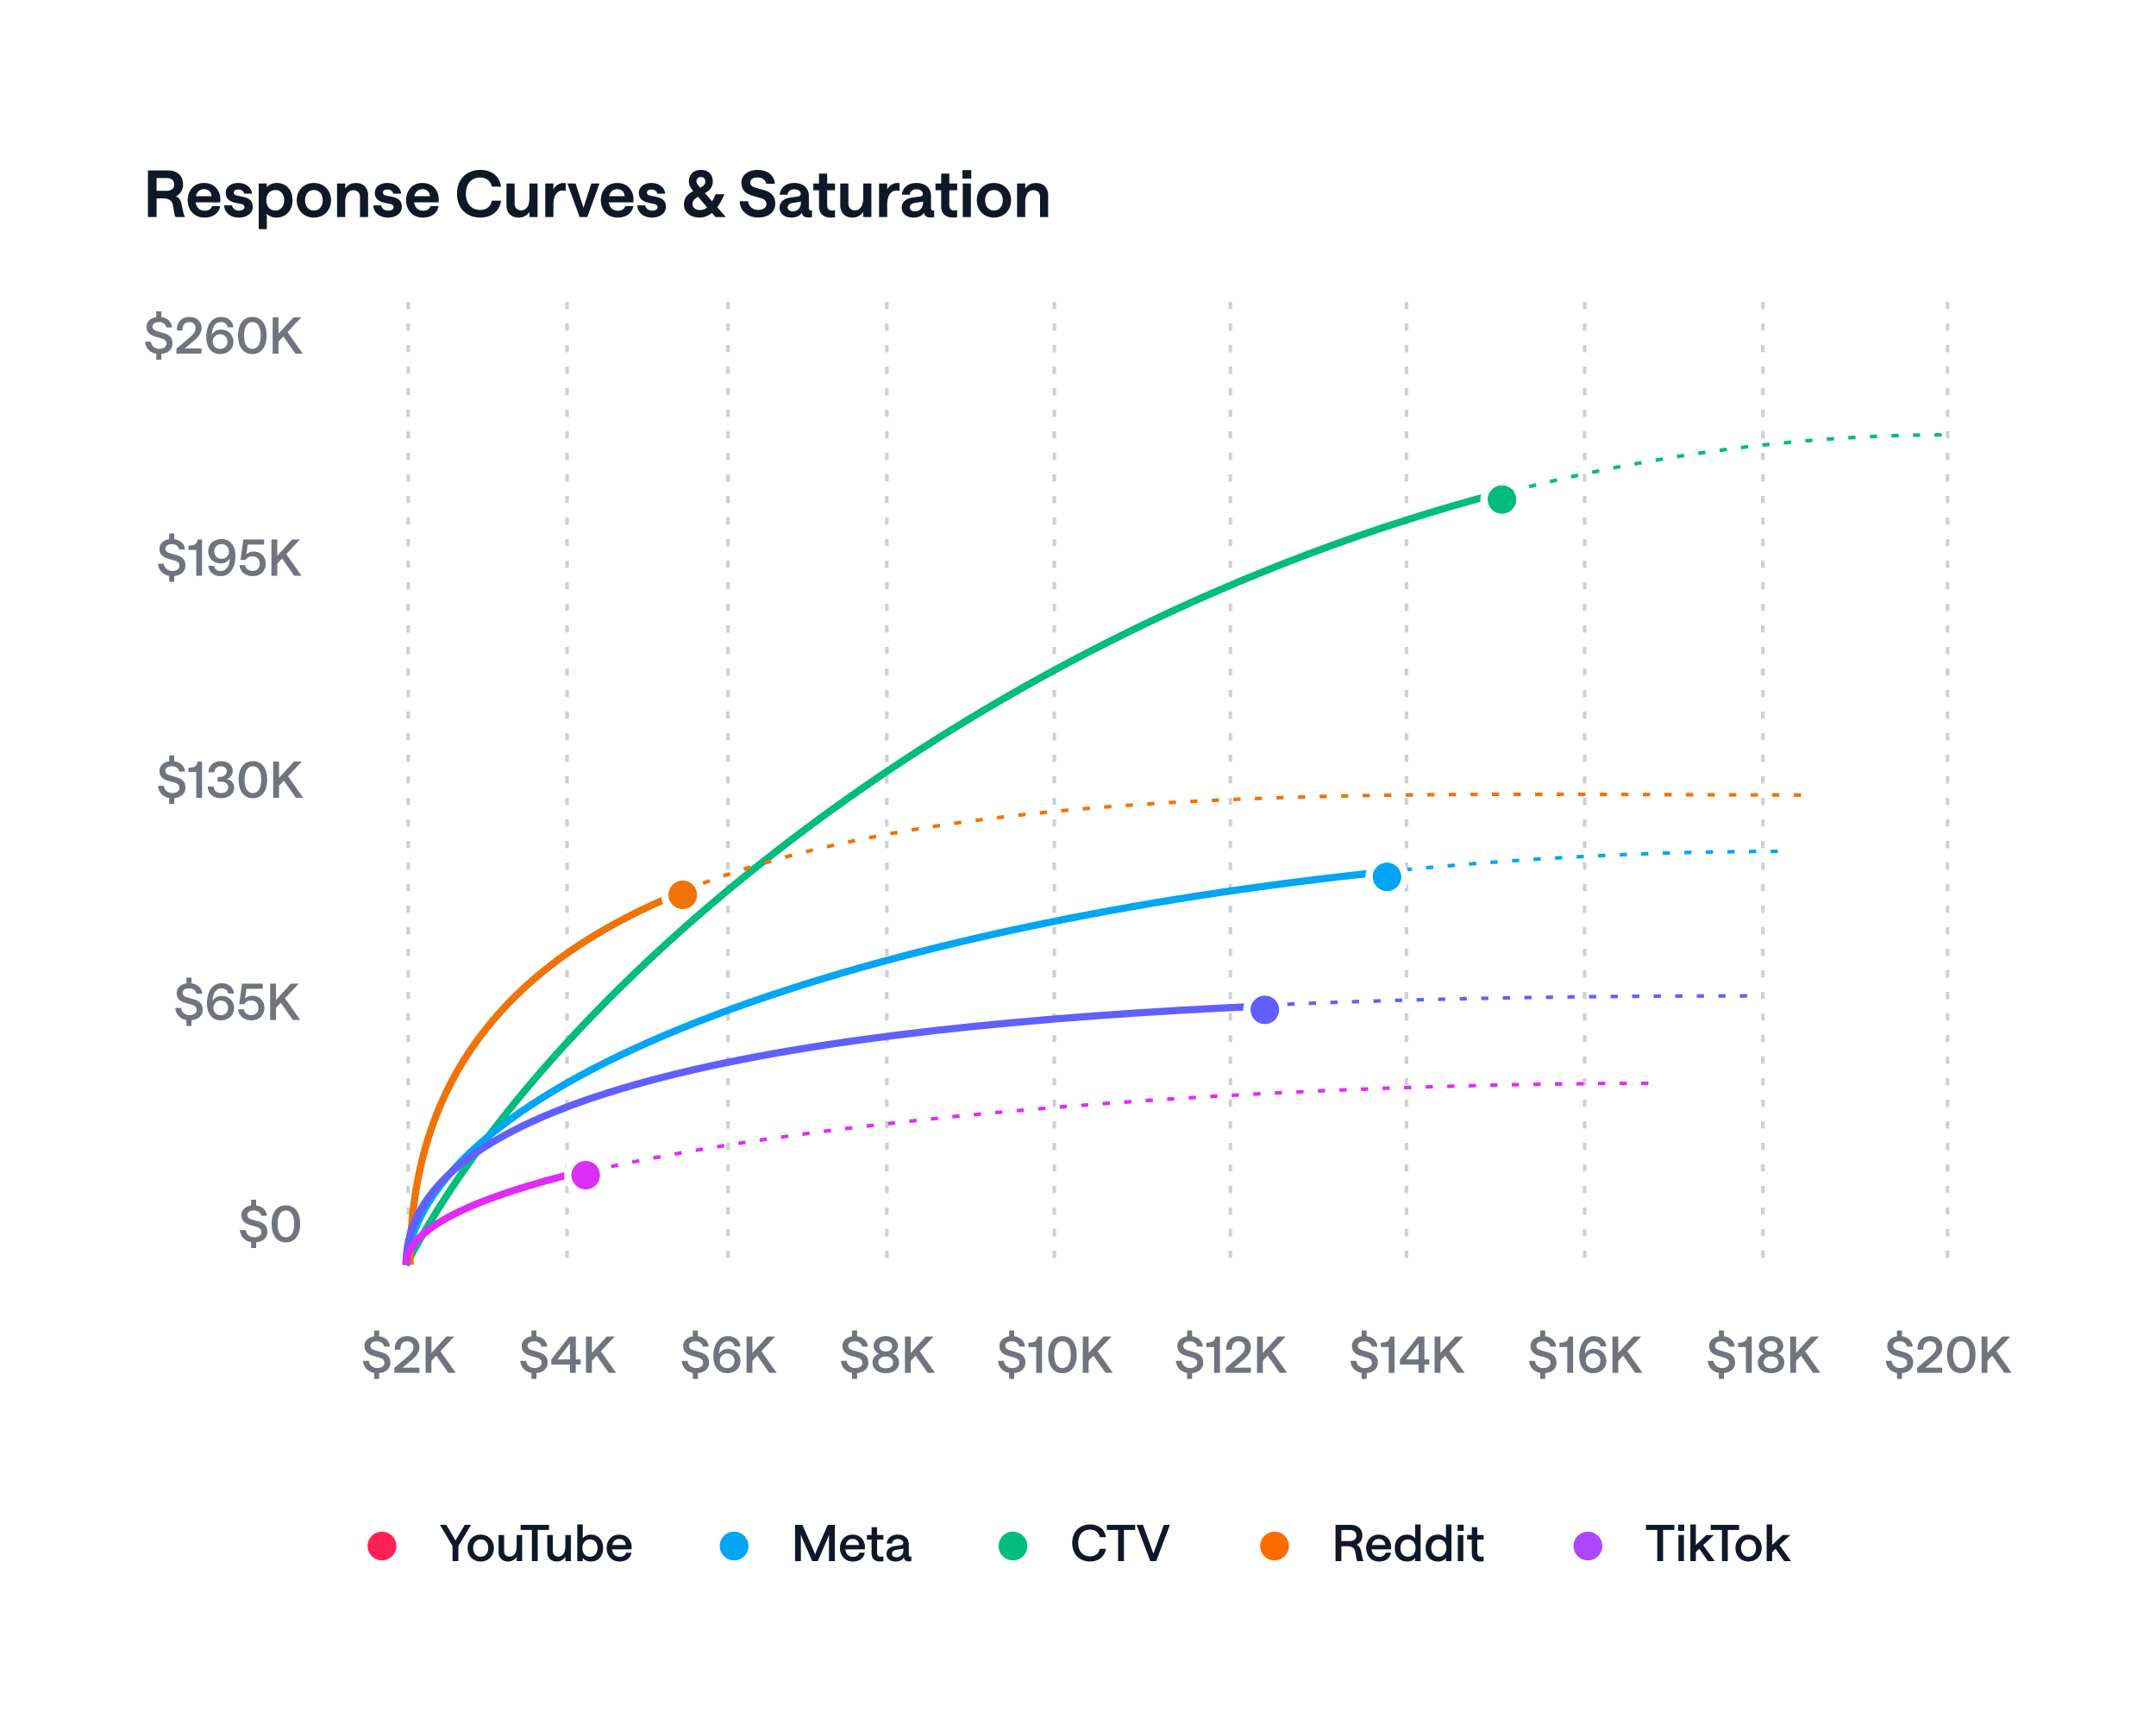 <svg xmlns="http://www.w3.org/2000/svg" width="500" height="400" fill="none"><path fill="#fff" d="M0 0h500v400H0z"/><path fill="#101828" d="M34.308 50.333V39.518h4.65c2.145 0 3.495 1.245 3.495 3.255 0 1.185-.615 2.22-1.635 2.745.72.345 1.08.9 1.29 1.83l.36 1.71c.09.435.24.96.435 1.275h-2.175c-.165-.24-.27-.615-.315-.93l-.285-1.665c-.21-1.215-.885-1.74-2.43-1.74h-1.38v4.335h-2.01Zm4.365-6.09c1.08 0 1.725-.555 1.725-1.47 0-.945-.645-1.485-1.725-1.485h-2.355v2.955h2.355Zm6.714 2.67c.165 1.245.945 1.95 2.085 1.95.87 0 1.53-.39 1.71-1.08h1.875c-.255 1.695-1.71 2.67-3.63 2.67-2.565 0-3.9-1.98-3.9-4.02 0-2.025 1.245-4.005 3.795-4.005s3.78 1.92 3.78 3.795c0 .315-.03.645-.03.69h-5.685Zm1.935-3.045c-.975 0-1.635.585-1.875 1.62h3.615c-.075-.93-.675-1.62-1.74-1.62Zm8.093 6.585c-2.01 0-3.36-1.155-3.435-2.82h1.845c.045.585.66 1.215 1.59 1.215.75 0 1.275-.33 1.275-.81 0-.405-.315-.645-.84-.75l-1.215-.255c-1.2-.255-2.295-.84-2.295-2.37 0-1.215 1.11-2.235 2.91-2.235 1.695 0 3.015.93 3.21 2.475h-1.845c-.09-.63-.735-.96-1.365-.96-.6 0-1.035.27-1.035.72 0 .375.33.6.84.705l1.215.255c1.32.27 2.34.78 2.34 2.37 0 1.35-1.275 2.46-3.195 2.46Zm4.579 2.685v-10.59h1.89v.915c.42-.615 1.29-1.035 2.31-1.035 2.22 0 3.645 1.65 3.645 4.005 0 2.37-1.515 4.02-3.78 4.02-.915 0-1.74-.36-2.175-.915v3.6h-1.89Zm3.855-4.32c1.215 0 2.055-.945 2.055-2.385 0-1.425-.84-2.37-2.055-2.37-1.245 0-2.085.945-2.085 2.37 0 1.44.84 2.385 2.085 2.385Zm8.946 1.635c-2.31 0-3.975-1.695-3.975-4.02 0-2.31 1.665-4.005 3.975-4.005 2.295 0 3.975 1.695 3.975 4.005 0 2.325-1.68 4.02-3.975 4.02Zm0-1.635c1.215 0 2.055-.975 2.055-2.385 0-1.41-.855-2.37-2.055-2.37-1.245 0-2.04.975-2.04 2.37 0 1.41.795 2.385 2.04 2.385Zm5.37 1.515v-7.785h1.89v1.2c.51-.795 1.395-1.32 2.49-1.32 1.68 0 2.82 1.11 2.82 2.805v5.1H83.49v-4.665c0-.915-.585-1.56-1.5-1.56-1.23 0-1.935 1.05-1.935 2.805v3.42h-1.89Zm11.834.12c-2.01 0-3.36-1.155-3.435-2.82h1.845c.045.585.66 1.215 1.59 1.215.75 0 1.275-.33 1.275-.81 0-.405-.315-.645-.84-.75l-1.215-.255c-1.2-.255-2.295-.84-2.295-2.37 0-1.215 1.11-2.235 2.91-2.235 1.695 0 3.015.93 3.21 2.475H91.2c-.09-.63-.735-.96-1.365-.96-.6 0-1.035.27-1.035.72 0 .375.33.6.84.705l1.215.255c1.32.27 2.34.78 2.34 2.37 0 1.35-1.275 2.46-3.195 2.46Zm6.034-3.54c.165 1.245.945 1.95 2.085 1.95.87 0 1.53-.39 1.71-1.08h1.875c-.255 1.695-1.71 2.67-3.63 2.67-2.565 0-3.9-1.98-3.9-4.02 0-2.025 1.245-4.005 3.795-4.005s3.78 1.92 3.78 3.795c0 .315-.03.645-.03.69h-5.685Zm1.935-3.045c-.975 0-1.635.585-1.875 1.62h3.615c-.075-.93-.675-1.62-1.74-1.62Zm13.39 6.585c-2.85 0-5.37-1.86-5.37-5.535 0-3.66 2.55-5.52 5.37-5.52 2.565 0 4.53 1.41 4.83 3.885h-2.13c-.225-1.275-1.32-2.13-2.715-2.13-1.86 0-3.3 1.335-3.3 3.765 0 2.445 1.425 3.765 3.3 3.765 1.425 0 2.475-.78 2.715-2.145h2.145c-.39 2.61-2.4 3.915-4.845 3.915Zm13.31-7.905v7.785h-1.89v-1.2c-.51.795-1.41 1.32-2.49 1.32-1.695 0-2.835-1.11-2.835-2.805v-5.1h1.89v4.665c0 .915.585 1.56 1.5 1.56 1.215 0 1.935-1.05 1.935-2.805v-3.42h1.89Zm6.54 1.725a3.669 3.669 0 0 0-.75-.09c-1.095 0-2.115.945-2.115 3.285v2.865h-1.89v-7.785h1.89v1.425c.345-.885 1.395-1.545 2.34-1.545.225 0 .375.015.525.045v1.8Zm3.222 6.06-2.85-7.785h1.905l1.83 5.61 1.815-5.61h1.905l-2.835 7.785h-1.77Zm6.771-3.42c.165 1.245.945 1.95 2.085 1.95.87 0 1.53-.39 1.71-1.08h1.875c-.255 1.695-1.71 2.67-3.63 2.67-2.565 0-3.9-1.98-3.9-4.02 0-2.025 1.245-4.005 3.795-4.005s3.78 1.92 3.78 3.795c0 .315-.03.645-.03.69h-5.685Zm1.935-3.045c-.975 0-1.635.585-1.875 1.62h3.615c-.075-.93-.675-1.62-1.74-1.62Zm8.093 6.585c-2.01 0-3.36-1.155-3.435-2.82h1.845c.045.585.66 1.215 1.59 1.215.75 0 1.275-.33 1.275-.81 0-.405-.315-.645-.84-.75l-1.215-.255c-1.2-.255-2.295-.84-2.295-2.37 0-1.215 1.11-2.235 2.91-2.235 1.695 0 3.015.93 3.21 2.475h-1.845c-.09-.63-.735-.96-1.365-.96-.6 0-1.035.27-1.035.72 0 .375.33.6.84.705l1.215.255c1.32.27 2.34.78 2.34 2.37 0 1.35-1.275 2.46-3.195 2.46Zm10.986 0c-2.115 0-3.6-1.275-3.6-3.045 0-1.65.99-2.49 2.13-3.06l.03-.015c-.72-.9-1.02-1.545-1.02-2.25 0-1.635 1.11-2.685 2.805-2.685 1.68 0 2.745 1.05 2.745 2.685 0 1.335-.78 2.115-1.74 2.655l-.075.045 1.65 1.905c.33-.555.6-1.155.825-1.65h2.04c-.435 1.02-.975 2.1-1.665 3.015l1.98 2.28h-2.4l-.825-.96c-.795.66-1.755 1.08-2.88 1.08ZM164 48.098l-2.115-2.46-.015.015c-.72.405-1.275.9-1.275 1.665s.72 1.395 1.74 1.395c.645 0 1.2-.24 1.665-.615Zm-1.62-4.575.15-.075c.63-.33 1.05-.75 1.05-1.365s-.435-1.035-1.02-1.035c-.615 0-1.05.42-1.05 1.035 0 .405.405.9.87 1.44Zm13.419 6.915c-2.385 0-4.14-1.455-4.275-3.765h1.98c.09 1.14 1.065 2.01 2.295 2.01 1.155 0 1.95-.555 1.95-1.38 0-.735-.555-1.155-1.305-1.365l-1.77-.495c-1.485-.42-2.73-1.185-2.73-3.09 0-1.74 1.56-2.955 3.75-2.955 2.28 0 3.855 1.23 3.99 3.21h-1.98c-.135-.795-.855-1.455-2.01-1.455-1.065 0-1.695.435-1.695 1.185 0 .66.48.975 1.215 1.185l1.77.495c1.515.435 2.805 1.155 2.805 3.24 0 1.92-1.575 3.18-3.99 3.18Zm7.704.015c-1.575 0-2.715-.945-2.715-2.25 0-1.365.99-2.205 2.715-2.43l1.56-.21c.42-.06.63-.27.63-.615 0-.57-.555-1.05-1.47-1.05-.855 0-1.5.45-1.56 1.245h-1.83c.18-1.665 1.44-2.715 3.39-2.715 2.055 0 3.36 1.17 3.36 3.015v2.745c0 .435.165.63.495.63.09 0 .18-.015.24-.03v1.545c-.18.045-.525.09-.9.09-.795 0-1.38-.375-1.47-1.11-.345.69-1.29 1.14-2.445 1.14Zm.315-1.44c1.215 0 1.92-.87 1.92-2.04v-.225l-1.92.315c-.765.12-1.14.48-1.14 1.05 0 .525.45.9 1.14.9Zm8.868 1.44c-1.605 0-2.745-.84-2.745-2.58v-3.75h-1.32v-1.575h1.32v-2.295h1.89v2.295h1.815v1.575h-1.815v3.555c0 .735.45 1.14 1.08 1.14.27 0 .525-.045.735-.105v1.635c-.24.06-.57.105-.96.105Zm9.394-7.905v7.785h-1.89v-1.2c-.51.795-1.41 1.32-2.49 1.32-1.695 0-2.835-1.11-2.835-2.805v-5.1h1.89v4.665c0 .915.585 1.56 1.5 1.56 1.215 0 1.935-1.05 1.935-2.805v-3.42h1.89Zm6.539 1.725a3.669 3.669 0 0 0-.75-.09c-1.095 0-2.115.945-2.115 3.285v2.865h-1.89v-7.785h1.89v1.425c.345-.885 1.395-1.545 2.34-1.545.225 0 .375.015.525.045v1.8Zm3.213 6.18c-1.575 0-2.715-.945-2.715-2.25 0-1.365.99-2.205 2.715-2.43l1.56-.21c.42-.06.63-.27.63-.615 0-.57-.555-1.05-1.47-1.05-.855 0-1.5.45-1.56 1.245h-1.83c.18-1.665 1.44-2.715 3.39-2.715 2.055 0 3.36 1.17 3.36 3.015v2.745c0 .435.165.63.495.63.09 0 .18-.015.24-.03v1.545c-.18.045-.525.09-.9.09-.795 0-1.38-.375-1.47-1.11-.345.69-1.29 1.14-2.445 1.14Zm.315-1.44c1.215 0 1.92-.87 1.92-2.04v-.225l-1.92.315c-.765.12-1.14.48-1.14 1.05 0 .525.45.9 1.14.9Zm8.868 1.44c-1.605 0-2.745-.84-2.745-2.58v-3.75h-1.32v-1.575h1.32v-2.295h1.89v2.295h1.815v1.575h-1.815v3.555c0 .735.45 1.14 1.08 1.14.27 0 .525-.045.735-.105v1.635c-.24.06-.57.105-.96.105Zm2.254-.12v-7.785h1.89v7.785h-1.89Zm-.075-8.91v-1.98h2.055v1.98h-2.055Zm7.311 9.03c-2.31 0-3.975-1.695-3.975-4.02 0-2.31 1.665-4.005 3.975-4.005 2.295 0 3.975 1.695 3.975 4.005 0 2.325-1.68 4.02-3.975 4.02Zm0-1.635c1.215 0 2.055-.975 2.055-2.385 0-1.41-.855-2.37-2.055-2.37-1.245 0-2.04.975-2.04 2.37 0 1.41.795 2.385 2.04 2.385Zm5.369 1.515v-7.785h1.89v1.2c.51-.795 1.395-1.32 2.49-1.32 1.68 0 2.82 1.11 2.82 2.805v5.1h-1.875v-4.665c0-.915-.585-1.56-1.5-1.56-1.23 0-1.935 1.05-1.935 2.805v3.42h-1.89Z"/><path fill="#101828" fill-opacity=".6" d="M36.238 83.4v-1.365c-1.447-.257-2.473-1.283-2.59-2.812h1.353c.07.945.887 1.669 1.937 1.669 1.003 0 1.68-.479 1.68-1.202 0-.653-.467-1.015-1.108-1.202l-1.459-.42c-1.12-.315-2.065-.886-2.065-2.321 0-1.155.899-2.007 2.252-2.205v-1.354h1.167v1.342c1.411.175 2.391 1.062 2.496 2.392H38.56c-.129-.7-.724-1.237-1.692-1.237-.933 0-1.505.397-1.505 1.05 0 .583.432.875 1.05 1.05l1.47.42c1.155.327 2.123.898 2.123 2.45 0 1.342-1.015 2.263-2.601 2.415v1.33h-1.167Zm4.684-1.4v-1.143l3.08-2.625c.921-.794 1.353-1.435 1.353-2.147 0-.852-.583-1.4-1.458-1.4-1.062 0-1.657.782-1.552 1.96H41.04c-.152-1.867 1.084-3.15 2.858-3.15 1.715 0 2.846 1.038 2.846 2.59 0 1.038-.595 1.983-1.936 3.068l-1.96 1.645h3.885V82h-5.81Zm10.105.093c-2.077 0-3.185-1.68-3.185-3.861 0-2.964 1.388-4.737 3.383-4.737 1.389 0 2.73.688 2.893 2.392h-1.376c-.035-.642-.584-1.214-1.517-1.214-1.318 0-2.041 1.284-2.088 2.952.361-.688 1.143-1.19 2.135-1.19 1.622 0 2.858 1.19 2.858 2.823 0 1.692-1.295 2.835-3.103 2.835Zm.023-1.178c.98 0 1.692-.712 1.692-1.703 0-.98-.712-1.692-1.692-1.692s-1.703.712-1.703 1.692c0 .991.723 1.703 1.703 1.703Zm7.468 1.178c-2.112 0-3.302-1.726-3.302-4.305 0-2.566 1.19-4.293 3.302-4.293 2.123 0 3.313 1.715 3.313 4.293 0 2.59-1.19 4.305-3.313 4.305Zm0-1.201c1.271 0 1.936-1.202 1.936-3.104 0-1.89-.665-3.103-1.936-3.103-1.249 0-1.914 1.202-1.914 3.103 0 1.914.665 3.104 1.914 3.104ZM63.236 82v-8.412h1.353v3.792l3.465-3.792h1.82l-3.197 3.407L70.201 82h-1.692l-2.8-3.978-1.12 1.19V82h-1.353Zm-23.998 52.9v-1.365c-1.447-.257-2.473-1.283-2.59-2.812h1.353c.07.945.887 1.669 1.937 1.669 1.003 0 1.68-.479 1.68-1.202 0-.653-.467-1.015-1.108-1.202l-1.459-.42c-1.12-.315-2.065-.886-2.065-2.321 0-1.155.899-2.007 2.252-2.205v-1.354h1.167v1.342c1.411.175 2.391 1.062 2.496 2.392H41.56c-.129-.7-.724-1.237-1.692-1.237-.933 0-1.505.397-1.505 1.05 0 .583.432.875 1.05 1.05l1.47.42c1.155.327 2.123.898 2.123 2.45 0 1.342-1.015 2.263-2.601 2.415v1.33h-1.167Zm6.27-1.4v-5.973H43.7v-1.015c1.412-.012 1.983-.35 2.123-1.424h1.039v8.412h-1.354Zm5.897-8.505c2.076 0 3.185 1.68 3.185 3.862 0 2.963-1.389 4.736-3.384 4.736-1.376 0-2.73-.688-2.893-2.391h1.377c.035.641.583 1.213 1.517 1.213 1.318 0 2.053-1.295 2.1-2.952-.374.689-1.156 1.19-2.136 1.19-1.633 0-2.87-1.19-2.87-2.823 0-1.692 1.295-2.835 3.104-2.835Zm-.023 1.178c-.98 0-1.692.712-1.692 1.704 0 .98.712 1.691 1.692 1.691s1.703-.711 1.703-1.691c0-.992-.724-1.704-1.703-1.704Zm7.234 7.42c-1.645 0-2.964-.968-3.069-2.555h1.307c.14.829.793 1.354 1.715 1.354 1.003 0 1.668-.677 1.668-1.692 0-1.038-.688-1.692-1.738-1.692-.758 0-1.248.339-1.528.829h-1.202l.665-4.749h4.807v1.19h-3.78l-.339 2.264a2.523 2.523 0 0 1 1.657-.642c1.692 0 2.835 1.12 2.835 2.8 0 1.738-1.178 2.893-2.998 2.893Zm4.327-.093v-8.412h1.353v3.792l3.465-3.792h1.82l-3.196 3.407 3.523 5.005h-1.692l-2.8-3.978-1.12 1.19v2.788h-1.353Zm-23.705 52.9v-1.365c-1.447-.257-2.473-1.283-2.59-2.812h1.353c.07.945.887 1.669 1.937 1.669 1.003 0 1.68-.479 1.68-1.202 0-.653-.467-1.015-1.108-1.202l-1.459-.42c-1.12-.315-2.065-.886-2.065-2.321 0-1.155.899-2.007 2.252-2.205v-1.354h1.167v1.342c1.411.175 2.391 1.062 2.496 2.392H41.56c-.129-.7-.724-1.237-1.692-1.237-.933 0-1.505.397-1.505 1.05 0 .583.432.875 1.05 1.05l1.47.42c1.155.327 2.123.898 2.123 2.45 0 1.342-1.015 2.263-2.601 2.415v1.33h-1.167Zm6.27-1.4v-5.973H43.7v-1.015c1.412-.012 1.983-.35 2.123-1.424h1.039V185h-1.354Zm5.745.093c-1.75 0-3.068-1.015-3.068-2.706h1.388c0 .91.677 1.505 1.68 1.505.98 0 1.657-.525 1.657-1.307 0-.887-.723-1.33-1.75-1.33h-.677v-1.108c.222.011.362.011.525.011.945 0 1.587-.653 1.587-1.33 0-.653-.584-1.143-1.389-1.143-.863 0-1.516.595-1.505 1.388h-1.353c-.011-1.458 1.19-2.578 2.858-2.578 1.599 0 2.765.922 2.765 2.24 0 .91-.641 1.738-1.516 1.925 1.085.07 1.843.898 1.843 1.995 0 1.435-1.272 2.438-3.045 2.438Zm7.382 0c-2.111 0-3.301-1.726-3.301-4.305 0-2.566 1.19-4.293 3.301-4.293 2.123 0 3.314 1.715 3.314 4.293 0 2.59-1.19 4.305-3.314 4.305Zm0-1.201c1.272 0 1.937-1.202 1.937-3.104 0-1.89-.665-3.103-1.937-3.103-1.248 0-1.913 1.202-1.913 3.103 0 1.914.665 3.104 1.913 3.104ZM63.353 185v-8.412h1.354v3.792l3.465-3.792h1.82l-3.197 3.407L70.318 185h-1.691l-2.8-3.978-1.12 1.19V185h-1.354Zm-20.115 52.9v-1.365c-1.447-.257-2.473-1.283-2.59-2.812h1.353c.07.945.887 1.669 1.937 1.669 1.003 0 1.68-.479 1.68-1.202 0-.653-.467-1.015-1.108-1.202l-1.459-.42c-1.12-.315-2.065-.886-2.065-2.321 0-1.155.899-2.007 2.252-2.205v-1.354h1.167v1.342c1.411.175 2.391 1.062 2.496 2.392H45.56c-.129-.7-.724-1.237-1.692-1.237-.933 0-1.505.397-1.505 1.05 0 .583.432.875 1.05 1.05l1.47.42c1.155.327 2.123.898 2.123 2.45 0 1.342-1.015 2.263-2.601 2.415v1.33h-1.167Zm7.939-1.307c-2.077 0-3.185-1.68-3.185-3.861 0-2.964 1.388-4.737 3.383-4.737 1.389 0 2.73.688 2.894 2.392h-1.377c-.035-.642-.584-1.214-1.517-1.214-1.318 0-2.041 1.284-2.088 2.952.361-.688 1.143-1.19 2.135-1.19 1.622 0 2.858 1.19 2.858 2.823 0 1.692-1.295 2.835-3.103 2.835Zm.023-1.178c.98 0 1.692-.712 1.692-1.703 0-.98-.712-1.692-1.692-1.692s-1.703.712-1.703 1.692c0 .991.723 1.703 1.703 1.703Zm7.118 1.178c-1.645 0-2.964-.968-3.069-2.555h1.307c.14.829.793 1.354 1.715 1.354 1.003 0 1.668-.677 1.668-1.692 0-1.038-.688-1.692-1.738-1.692-.758 0-1.248.339-1.528.829H55.47l.665-4.749h4.807v1.19h-3.78l-.339 2.264a2.523 2.523 0 0 1 1.657-.642c1.692 0 2.835 1.12 2.835 2.8 0 1.738-1.178 2.893-2.998 2.893Zm4.327-.093v-8.412H64v3.792l3.465-3.792h1.82l-3.197 3.407 3.523 5.005H67.92l-2.8-3.978-1.12 1.19v2.788h-1.354Zm-4.407 52.9v-1.365c-1.447-.257-2.473-1.283-2.59-2.812h1.353c.07.945.887 1.669 1.937 1.669 1.003 0 1.68-.479 1.68-1.202 0-.653-.467-1.015-1.108-1.202l-1.459-.42c-1.12-.315-2.065-.886-2.065-2.321 0-1.155.899-2.007 2.252-2.205v-1.354h1.167v1.342c1.411.175 2.391 1.062 2.496 2.392H60.56c-.129-.7-.724-1.237-1.692-1.237-.933 0-1.505.397-1.505 1.05 0 .583.432.875 1.05 1.05l1.47.42c1.155.327 2.123.898 2.123 2.45 0 1.342-1.015 2.263-2.601 2.415v1.33h-1.167Zm8.055-1.307c-2.111 0-3.301-1.726-3.301-4.305 0-2.566 1.19-4.293 3.301-4.293 2.124 0 3.314 1.715 3.314 4.293 0 2.59-1.19 4.305-3.314 4.305Zm0-1.201c1.272 0 1.937-1.202 1.937-3.104 0-1.89-.665-3.103-1.937-3.103-1.248 0-1.913 1.202-1.913 3.103 0 1.914.665 3.104 1.913 3.104Z"/><path stroke="#101828" stroke-dasharray="1.67 3.33" stroke-opacity=".2" stroke-width=".833" d="M94.666 70v223"/><path fill="#101828" fill-opacity=".6" d="M86.773 319.733v-1.365c-1.447-.257-2.473-1.283-2.59-2.812h1.353c.07.945.887 1.669 1.937 1.669 1.004 0 1.68-.479 1.68-1.202 0-.653-.467-1.015-1.108-1.202l-1.459-.42c-1.12-.315-2.064-.886-2.064-2.321 0-1.155.898-2.007 2.251-2.205v-1.354h1.167v1.342c1.412.175 2.392 1.062 2.496 2.392h-1.341c-.129-.7-.724-1.237-1.692-1.237-.933 0-1.505.397-1.505 1.05 0 .583.432.875 1.05 1.05l1.47.42c1.155.327 2.123.898 2.123 2.45 0 1.342-1.014 2.263-2.601 2.415v1.33h-1.167Zm4.684-1.4v-1.143l3.08-2.625c.922-.794 1.353-1.435 1.353-2.147 0-.852-.583-1.4-1.458-1.4-1.062 0-1.657.782-1.552 1.96h-1.306c-.152-1.867 1.085-3.15 2.858-3.15 1.715 0 2.847 1.038 2.847 2.59 0 1.038-.595 1.983-1.937 3.068l-1.96 1.645h3.885v1.202h-5.81Zm7.247 0v-8.412h1.353v3.792l3.465-3.792h1.82l-3.197 3.407 3.524 5.005h-1.692l-2.8-3.978-1.12 1.19v2.788h-1.353Z"/><path stroke="#101828" stroke-dasharray="1.67 3.33" stroke-opacity=".2" stroke-width=".833" d="M131.499 70v223"/><path fill="#101828" fill-opacity=".6" d="M123.242 319.733v-1.365c-1.447-.257-2.474-1.283-2.59-2.812h1.353c.07.945.887 1.669 1.937 1.669 1.003 0 1.68-.479 1.68-1.202 0-.653-.467-1.015-1.109-1.202l-1.458-.42c-1.12-.315-2.065-.886-2.065-2.321 0-1.155.898-2.007 2.252-2.205v-1.354h1.166v1.342c1.412.175 2.392 1.062 2.497 2.392h-1.342c-.128-.7-.723-1.237-1.691-1.237-.934 0-1.505.397-1.505 1.05 0 .583.431.875 1.05 1.05l1.47.42c1.155.327 2.123.898 2.123 2.45 0 1.342-1.015 2.263-2.602 2.415v1.33h-1.166Zm8.942-1.4v-1.902h-4.329v-1.201l4.177-5.309h1.505v5.309h1.132v1.201h-1.132v1.902h-1.353Zm-2.882-3.103h2.882v-3.71l-2.882 3.71Zm6.599 3.103v-8.412h1.354v3.792l3.465-3.792h1.82l-3.197 3.407 3.523 5.005h-1.691l-2.8-3.978-1.12 1.19v2.788h-1.354Z"/><path stroke="#101828" stroke-dasharray="1.67 3.33" stroke-opacity=".2" stroke-width=".833" d="M168.833 70v223"/><path fill="#101828" fill-opacity=".6" d="M160.678 319.733v-1.365c-1.447-.257-2.473-1.283-2.59-2.812h1.353c.07.945.887 1.669 1.937 1.669 1.003 0 1.68-.479 1.68-1.202 0-.653-.467-1.015-1.108-1.202l-1.459-.42c-1.12-.315-2.065-.886-2.065-2.321 0-1.155.899-2.007 2.252-2.205v-1.354h1.167v1.342c1.411.175 2.391 1.062 2.496 2.392H163c-.129-.7-.724-1.237-1.692-1.237-.933 0-1.505.397-1.505 1.05 0 .583.432.875 1.05 1.05l1.47.42c1.155.327 2.123.898 2.123 2.45 0 1.342-1.015 2.263-2.601 2.415v1.33h-1.167Zm7.939-1.307c-2.077 0-3.185-1.68-3.185-3.861 0-2.964 1.388-4.737 3.383-4.737 1.389 0 2.73.688 2.894 2.392h-1.377c-.035-.642-.583-1.214-1.517-1.214-1.318 0-2.041 1.284-2.088 2.952.362-.688 1.143-1.19 2.135-1.19 1.622 0 2.858 1.19 2.858 2.823 0 1.692-1.295 2.835-3.103 2.835Zm.023-1.178c.98 0 1.692-.712 1.692-1.703 0-.98-.712-1.692-1.692-1.692s-1.703.712-1.703 1.692c0 .991.723 1.703 1.703 1.703Zm4.493 1.085v-8.412h1.353v3.792l3.465-3.792h1.82l-3.197 3.407 3.524 5.005h-1.692l-2.8-3.978-1.12 1.19v2.788h-1.353Z"/><path stroke="#101828" stroke-dasharray="1.67 3.33" stroke-opacity=".2" stroke-width=".833" d="M205.666 70v223"/><path fill="#101828" fill-opacity=".6" d="M197.608 319.733v-1.365c-1.447-.257-2.473-1.283-2.59-2.812h1.353c.07.945.887 1.669 1.937 1.669 1.003 0 1.68-.479 1.68-1.202 0-.653-.467-1.015-1.108-1.202l-1.459-.42c-1.12-.315-2.065-.886-2.065-2.321 0-1.155.899-2.007 2.252-2.205v-1.354h1.167v1.342c1.411.175 2.391 1.062 2.496 2.392h-1.341c-.129-.7-.724-1.237-1.692-1.237-.933 0-1.505.397-1.505 1.05 0 .583.432.875 1.05 1.05l1.47.42c1.155.327 2.123.898 2.123 2.45 0 1.342-1.015 2.263-2.601 2.415v1.33h-1.167Zm7.81-1.307c-1.773 0-3.08-.921-3.08-2.531 0-.91.595-1.692 1.482-1.995-.723-.327-1.225-1.062-1.225-1.797 0-1.318 1.132-2.275 2.823-2.275 1.68 0 2.824.957 2.824 2.275 0 .735-.514 1.47-1.237 1.797.875.291 1.493 1.073 1.493 1.995 0 1.61-1.318 2.531-3.08 2.531Zm0-1.131c1.027 0 1.715-.525 1.715-1.365s-.688-1.389-1.715-1.389c-1.038 0-1.726.549-1.726 1.389s.688 1.365 1.726 1.365Zm0-3.897c.875 0 1.482-.502 1.482-1.213 0-.735-.595-1.225-1.482-1.225-.898 0-1.493.49-1.493 1.225 0 .711.607 1.213 1.493 1.213Zm4.451 4.935v-8.412h1.353v3.792l3.465-3.792h1.82l-3.196 3.407 3.523 5.005h-1.692l-2.8-3.978-1.12 1.19v2.788h-1.353Z"/><path stroke="#101828" stroke-dasharray="1.67 3.33" stroke-opacity=".2" stroke-width=".833" d="M244.499 70v223"/><path fill="#101828" fill-opacity=".6" d="M234.036 319.733v-1.365c-1.447-.257-2.474-1.283-2.59-2.812h1.353c.07.945.887 1.669 1.937 1.669 1.003 0 1.68-.479 1.68-1.202 0-.653-.467-1.015-1.109-1.202l-1.458-.42c-1.12-.315-2.065-.886-2.065-2.321 0-1.155.898-2.007 2.252-2.205v-1.354h1.166v1.342c1.412.175 2.392 1.062 2.497 2.392h-1.342c-.128-.7-.723-1.237-1.691-1.237-.934 0-1.505.397-1.505 1.05 0 .583.431.875 1.05 1.05l1.47.42c1.155.327 2.123.898 2.123 2.45 0 1.342-1.015 2.263-2.602 2.415v1.33h-1.166Zm6.27-1.4v-5.973h-1.808v-1.015c1.411-.012 1.983-.35 2.123-1.424h1.038v8.412h-1.353Zm6.083.093c-2.112 0-3.302-1.726-3.302-4.305 0-2.566 1.19-4.293 3.302-4.293 2.123 0 3.313 1.715 3.313 4.293 0 2.59-1.19 4.305-3.313 4.305Zm0-1.201c1.272 0 1.937-1.202 1.937-3.104 0-1.89-.665-3.103-1.937-3.103-1.248 0-1.913 1.202-1.913 3.103 0 1.914.665 3.104 1.913 3.104Zm4.718 1.108v-8.412h1.354v3.792l3.465-3.792h1.82l-3.197 3.407 3.523 5.005h-1.691l-2.8-3.978-1.12 1.19v2.788h-1.354Z"/><path stroke="#101828" stroke-dasharray="1.67 3.33" stroke-opacity=".2" stroke-width=".833" d="M285.333 70v223"/><path fill="#101828" fill-opacity=".6" d="M275.291 319.733v-1.365c-1.446-.257-2.473-1.283-2.59-2.812h1.354c.07.945.886 1.669 1.936 1.669 1.004 0 1.68-.479 1.68-1.202 0-.653-.466-1.015-1.108-1.202l-1.458-.42c-1.12-.315-2.065-.886-2.065-2.321 0-1.155.898-2.007 2.251-2.205v-1.354h1.167v1.342c1.412.175 2.392 1.062 2.497 2.392h-1.342c-.128-.7-.723-1.237-1.692-1.237-.933 0-1.505.397-1.505 1.05 0 .583.432.875 1.05 1.05l1.47.42c1.155.327 2.124.898 2.124 2.45 0 1.342-1.015 2.263-2.602 2.415v1.33h-1.167Zm6.271-1.4v-5.973h-1.809v-1.015c1.412-.012 1.984-.35 2.124-1.424h1.038v8.412h-1.353Zm2.711 0v-1.143l3.08-2.625c.922-.794 1.353-1.435 1.353-2.147 0-.852-.583-1.4-1.458-1.4-1.062 0-1.657.782-1.552 1.96h-1.306c-.152-1.867 1.085-3.15 2.858-3.15 1.715 0 2.847 1.038 2.847 2.59 0 1.038-.595 1.983-1.937 3.068l-1.96 1.645h3.885v1.202h-5.81Zm7.247 0v-8.412h1.353v3.792l3.465-3.792h1.82l-3.197 3.407 3.524 5.005h-1.692l-2.8-3.978-1.12 1.19v2.788h-1.353Z"/><path stroke="#101828" stroke-dasharray="1.67 3.33" stroke-opacity=".2" stroke-width=".833" d="M326.166 70v223"/><path fill="#101828" fill-opacity=".6" d="M315.777 319.733v-1.365c-1.447-.257-2.474-1.283-2.59-2.812h1.353c.07.945.887 1.669 1.937 1.669 1.003 0 1.68-.479 1.68-1.202 0-.653-.467-1.015-1.109-1.202l-1.458-.42c-1.12-.315-2.065-.886-2.065-2.321 0-1.155.898-2.007 2.252-2.205v-1.354h1.166v1.342c1.412.175 2.392 1.062 2.497 2.392h-1.342c-.128-.7-.723-1.237-1.691-1.237-.934 0-1.505.397-1.505 1.05 0 .583.431.875 1.05 1.05l1.47.42c1.155.327 2.123.898 2.123 2.45 0 1.342-1.015 2.263-2.602 2.415v1.33h-1.166Zm6.27-1.4v-5.973h-1.808v-1.015c1.412-.012 1.983-.35 2.123-1.424h1.039v8.412h-1.354Zm6.936 0v-1.902h-4.329v-1.201l4.177-5.309h1.505v5.309h1.132v1.201h-1.132v1.902h-1.353Zm-2.882-3.103h2.882v-3.71l-2.882 3.71Zm6.599 3.103v-8.412h1.354v3.792l3.465-3.792h1.82l-3.197 3.407 3.523 5.005h-1.691l-2.8-3.978-1.12 1.19v2.788H332.7Z"/><path stroke="#101828" stroke-dasharray="1.67 3.33" stroke-opacity=".2" stroke-width=".833" d="M367.499 70v223"/><path fill="#101828" fill-opacity=".6" d="M357.195 319.733v-1.365c-1.446-.257-2.473-1.283-2.59-2.812h1.354c.07.945.886 1.669 1.936 1.669 1.004 0 1.68-.479 1.68-1.202 0-.653-.466-1.015-1.108-1.202l-1.458-.42c-1.12-.315-2.065-.886-2.065-2.321 0-1.155.898-2.007 2.251-2.205v-1.354h1.167v1.342c1.412.175 2.392 1.062 2.497 2.392h-1.342c-.128-.7-.723-1.237-1.692-1.237-.933 0-1.505.397-1.505 1.05 0 .583.432.875 1.05 1.05l1.47.42c1.155.327 2.124.898 2.124 2.45 0 1.342-1.015 2.263-2.602 2.415v1.33h-1.167Zm6.271-1.4v-5.973h-1.809v-1.015c1.412-.012 1.984-.35 2.124-1.424h1.038v8.412h-1.353Zm5.966.093c-2.077 0-3.185-1.68-3.185-3.861 0-2.964 1.388-4.737 3.383-4.737 1.389 0 2.73.688 2.894 2.392h-1.377c-.035-.642-.583-1.214-1.517-1.214-1.318 0-2.041 1.284-2.088 2.952.362-.688 1.143-1.19 2.135-1.19 1.622 0 2.858 1.19 2.858 2.823 0 1.692-1.295 2.835-3.103 2.835Zm.023-1.178c.98 0 1.692-.712 1.692-1.703 0-.98-.712-1.692-1.692-1.692s-1.703.712-1.703 1.692c0 .991.723 1.703 1.703 1.703Zm4.493 1.085v-8.412h1.353v3.792l3.465-3.792h1.82l-3.197 3.407 3.524 5.005h-1.692l-2.8-3.978-1.12 1.19v2.788h-1.353Z"/><path stroke="#101828" stroke-dasharray="1.67 3.33" stroke-opacity=".2" stroke-width=".833" d="M408.833 70v223"/><path fill="#101828" fill-opacity=".6" d="M398.626 319.733v-1.365c-1.447-.257-2.473-1.283-2.59-2.812h1.353c.07.945.887 1.669 1.937 1.669 1.003 0 1.68-.479 1.68-1.202 0-.653-.467-1.015-1.108-1.202l-1.459-.42c-1.12-.315-2.065-.886-2.065-2.321 0-1.155.899-2.007 2.252-2.205v-1.354h1.167v1.342c1.411.175 2.391 1.062 2.496 2.392h-1.341c-.129-.7-.724-1.237-1.692-1.237-.933 0-1.505.397-1.505 1.05 0 .583.432.875 1.05 1.05l1.47.42c1.155.327 2.123.898 2.123 2.45 0 1.342-1.015 2.263-2.601 2.415v1.33h-1.167Zm6.27-1.4v-5.973h-1.808v-1.015c1.412-.012 1.983-.35 2.123-1.424h1.039v8.412h-1.354Zm5.838.093c-1.773 0-3.08-.921-3.08-2.531 0-.91.595-1.692 1.482-1.995-.723-.327-1.225-1.062-1.225-1.797 0-1.318 1.132-2.275 2.823-2.275 1.68 0 2.824.957 2.824 2.275 0 .735-.514 1.47-1.237 1.797.875.291 1.493 1.073 1.493 1.995 0 1.61-1.318 2.531-3.08 2.531Zm0-1.131c1.027 0 1.715-.525 1.715-1.365s-.688-1.389-1.715-1.389c-1.038 0-1.726.549-1.726 1.389s.688 1.365 1.726 1.365Zm0-3.897c.875 0 1.482-.502 1.482-1.213 0-.735-.595-1.225-1.482-1.225-.898 0-1.493.49-1.493 1.225 0 .711.607 1.213 1.493 1.213Zm4.451 4.935v-8.412h1.353v3.792l3.465-3.792h1.82l-3.196 3.407 3.523 5.005h-1.692l-2.8-3.978-1.12 1.19v2.788h-1.353Z"/><path stroke="#101828" stroke-dasharray="1.67 3.33" stroke-opacity=".2" stroke-width=".833" d="M451.666 70v223"/><path fill="#101828" fill-opacity=".6" d="M439.927 319.733v-1.365c-1.447-.257-2.474-1.283-2.59-2.812h1.353c.07.945.887 1.669 1.937 1.669 1.003 0 1.68-.479 1.68-1.202 0-.653-.467-1.015-1.109-1.202l-1.458-.42c-1.12-.315-2.065-.886-2.065-2.321 0-1.155.898-2.007 2.252-2.205v-1.354h1.166v1.342c1.412.175 2.392 1.062 2.497 2.392h-1.342c-.128-.7-.723-1.237-1.691-1.237-.934 0-1.505.397-1.505 1.05 0 .583.431.875 1.05 1.05l1.47.42c1.155.327 2.123.898 2.123 2.45 0 1.342-1.015 2.263-2.602 2.415v1.33h-1.166Zm4.683-1.4v-1.143l3.08-2.625c.922-.794 1.354-1.435 1.354-2.147 0-.852-.584-1.4-1.459-1.4-1.061 0-1.656.782-1.551 1.96h-1.307c-.152-1.867 1.085-3.15 2.858-3.15 1.715 0 2.847 1.038 2.847 2.59 0 1.038-.595 1.983-1.937 3.068l-1.96 1.645h3.885v1.202h-5.81Zm10.222.093c-2.112 0-3.302-1.726-3.302-4.305 0-2.566 1.19-4.293 3.302-4.293 2.123 0 3.313 1.715 3.313 4.293 0 2.59-1.19 4.305-3.313 4.305Zm0-1.201c1.272 0 1.937-1.202 1.937-3.104 0-1.89-.665-3.103-1.937-3.103-1.248 0-1.913 1.202-1.913 3.103 0 1.914.665 3.104 1.913 3.104Zm4.718 1.108v-8.412h1.354v3.792l3.465-3.792h1.82l-3.197 3.407 3.523 5.005h-1.691l-2.8-3.978-1.12 1.19v2.788h-1.354Z"/><path stroke="#00BC7D" stroke-dasharray="1.67 3.33" stroke-width=".833" d="M94.167 293.332c43.314-83.283 190.51-192.5 357.5-192.5"/><path stroke="#00BC7D" stroke-width="1.667" d="M94.167 293.333c34.071-65.624 132.447-147.329 254.167-179.167"/><path stroke="#F07305" stroke-dasharray="1.67 3.33" stroke-width=".833" d="M95.11 293.281c0-118.506 173.577-108.924 325.723-108.923"/><path stroke="#F07305" stroke-width="1.667" d="M95.11 293.282c0-44.499 24.546-70.893 63.257-86.509"/><g filter="url(#a)"><circle cx="158.334" cy="205.833" r="3.333" fill="#F07307"/><circle cx="158.334" cy="205.833" r="4.167" stroke="#fff" stroke-width="1.667"/></g><path stroke="#00A6F4" stroke-dasharray="1.67 3.33" stroke-width=".833" d="M94.167 293.282c6.428-56.234 169.551-95.86 318.17-95.86"/><path stroke="#00A6F4" stroke-width="1.667" d="M94.167 293.282c5.13-44.817 109.869-79.091 227.534-91.184"/><path stroke="#615FFF" stroke-dasharray="1.67 3.33" stroke-width=".833" d="M94.167 293.282c0-54.745 166.029-62.348 311.561-62.348"/><path stroke="#615FFF" stroke-width="1.667" d="M94.167 293.282c0-40.676 92.128-55.236 199.21-60.011"/><path stroke="#E12AFB" stroke-dasharray="1.67 3.33" stroke-width=".833" d="M94.167 293.28c0-25.551 154.961-42.085 290.79-42.085"/><path stroke="#E12AFB" stroke-width="1.667" d="M94.167 293.283c0-8.296 15.735-15.653 41.541-21.822"/><g filter="url(#b)"><circle cx="321.666" cy="201.665" r="3.333" fill="#00A6F4"/><circle cx="321.666" cy="201.665" r="4.167" stroke="#fff" stroke-width="1.667"/></g><g filter="url(#c)"><circle cx="293.334" cy="232.501" r="3.333" fill="#615FFF"/><circle cx="293.334" cy="232.501" r="4.167" stroke="#fff" stroke-width="1.667"/></g><g filter="url(#d)"><circle cx="348.334" cy="114.165" r="3.333" fill="#00BC7D"/><circle cx="348.334" cy="114.165" r="4.167" stroke="#fff" stroke-width="1.667"/></g><g filter="url(#e)"><circle cx="135.834" cy="270.833" r="3.333" fill="#DD2DF9"/><circle cx="135.834" cy="270.833" r="4.167" stroke="#fff" stroke-width="1.667"/></g><circle cx="88.583" cy="358.5" r="3.333" fill="#FF2056"/><path fill="#101828" d="M104.95 362v-3.5l-2.916-4.912h1.47l2.123 3.617 2.158-3.617h1.459l-2.94 4.912v3.5h-1.354Zm6.54.093c-1.785 0-3.045-1.318-3.045-3.126 0-1.797 1.26-3.115 3.045-3.115 1.75 0 3.045 1.306 3.045 3.115 0 1.82-1.295 3.126-3.045 3.126Zm0-1.108c1.027 0 1.738-.84 1.738-2.018 0-1.179-.723-2.007-1.738-2.007-1.062 0-1.75.84-1.75 2.007 0 1.178.688 2.018 1.75 2.018Zm9.602-5.04V362h-1.272v-1.027a2.305 2.305 0 0 1-2.006 1.12c-1.284 0-2.182-.851-2.182-2.158v-3.99h1.272v3.71c0 .758.478 1.295 1.26 1.295 1.026 0 1.656-.887 1.656-2.345v-2.66h1.272Zm2.26 6.055v-7.222h-2.613v-1.19h6.58v1.19h-2.614V362h-1.353Zm9.036-6.055V362h-1.272v-1.027a2.305 2.305 0 0 1-2.006 1.12c-1.284 0-2.182-.851-2.182-2.158v-3.99h1.272v3.71c0 .758.478 1.295 1.26 1.295 1.026 0 1.656-.887 1.656-2.345v-2.66h1.272Zm4.597 6.148c-.84 0-1.551-.385-1.831-.875V362h-1.272v-8.505h1.272v3.22c.361-.513 1.085-.863 1.843-.863 1.797 0 2.87 1.295 2.87 3.115 0 1.82-1.062 3.126-2.882 3.126Zm-.175-1.108c1.062 0 1.762-.817 1.762-2.018 0-1.214-.7-2.007-1.762-2.007-1.038 0-1.75.793-1.75 2.007 0 1.213.712 2.018 1.75 2.018Zm5.14-1.715c.117 1.108.782 1.738 1.762 1.738.746 0 1.341-.35 1.481-.968h1.249c-.21 1.318-1.319 2.053-2.765 2.053-1.914 0-2.987-1.481-2.987-3.126 0-1.634 1.015-3.115 2.928-3.115 1.879 0 2.87 1.4 2.859 2.905 0 .233-.024.513-.024.513h-4.503Zm1.668-2.415c-.851 0-1.423.525-1.61 1.412h3.104c-.059-.817-.584-1.412-1.494-1.412Z"/><circle cx="170.25" cy="358.5" r="3.333" fill="#00A6F4"/><path fill="#101828" d="M184.389 362v-8.412h1.692l2.485 5.682c.326.747.466 1.248.466 1.248s.129-.501.455-1.248l2.485-5.682h1.634V362h-1.354v-4.853c0-.817.047-1.342.047-1.342s-.187.502-.502 1.248L189.651 362h-1.284l-2.17-4.947c-.326-.746-.501-1.248-.501-1.248s.035.525.035 1.342V362h-1.342Zm11.665-2.73c.117 1.108.782 1.738 1.762 1.738.747 0 1.342-.35 1.482-.968h1.248c-.21 1.318-1.318 2.053-2.765 2.053-1.913 0-2.987-1.481-2.987-3.126 0-1.634 1.015-3.115 2.929-3.115 1.878 0 2.87 1.4 2.858 2.905 0 .233-.023.513-.023.513h-4.504Zm1.669-2.415c-.852 0-1.424.525-1.61 1.412h3.103c-.058-.817-.583-1.412-1.493-1.412Zm6.414 5.238c-1.19 0-2.006-.618-2.006-1.925v-3.15h-1.074v-1.073h1.074v-1.808h1.271v1.808h1.47v1.073h-1.47v3.045c0 .607.35.922.864.922.233 0 .443-.047.606-.093V362a2.959 2.959 0 0 1-.735.093Zm3.541 0c-1.225 0-2.089-.711-2.089-1.738 0-1.05.759-1.703 2.077-1.878l1.295-.175c.35-.047.525-.21.525-.502 0-.525-.478-.933-1.272-.933-.735 0-1.271.373-1.33 1.05h-1.248c.14-1.26 1.108-2.065 2.578-2.065 1.552 0 2.544.886 2.544 2.24v2.403c0 .35.151.478.408.478a.8.8 0 0 0 .187-.023V362c-.129.023-.35.07-.595.07-.63 0-1.074-.303-1.12-.957-.292.607-1.05.98-1.96.98Zm.198-.991c1.038 0 1.645-.724 1.645-1.762v-.222l-1.645.269c-.677.105-1.015.408-1.015.921 0 .467.408.794 1.015.794Z"/><circle cx="234.916" cy="358.5" r="3.333" fill="#00BC7D"/><path fill="#101828" d="M252.788 362.093c-2.181 0-4.13-1.423-4.13-4.305 0-2.87 1.984-4.293 4.13-4.293 1.914 0 3.43 1.062 3.675 2.952h-1.423c-.175-1.074-1.085-1.762-2.263-1.762-1.564 0-2.742 1.108-2.742 3.103 0 2.007 1.178 3.104 2.742 3.104 1.19 0 2.065-.642 2.263-1.75h1.435c-.315 1.948-1.832 2.951-3.687 2.951ZM259.3 362v-7.222h-2.613v-1.19h6.58v1.19h-2.613V362H259.3Zm7.465 0-3.173-8.412h1.47l2.427 6.674 2.426-6.674h1.4L268.142 362h-1.377Z"/><circle cx="295.583" cy="358.5" r="3.333" fill="#FF6900"/><path fill="#101828" d="M309.722 362v-8.412h3.523c1.657 0 2.695.945 2.695 2.485 0 .957-.49 1.762-1.341 2.135.595.269.886.7 1.05 1.459l.28 1.365c.058.326.163.711.326.968h-1.458a1.85 1.85 0 0 1-.245-.712l-.233-1.341c-.175-.98-.712-1.4-1.995-1.4h-1.249V362h-1.353Zm3.348-4.655c.934 0 1.482-.467 1.482-1.272 0-.805-.548-1.283-1.482-1.283h-1.995v2.555h1.995Zm5.025 1.925c.116 1.108.781 1.738 1.761 1.738.747 0 1.342-.35 1.482-.968h1.248c-.21 1.318-1.318 2.053-2.765 2.053-1.913 0-2.986-1.481-2.986-3.126 0-1.634 1.015-3.115 2.928-3.115 1.878 0 2.87 1.4 2.858 2.905 0 .233-.023.513-.023.513h-4.503Zm1.668-2.415c-.852 0-1.423.525-1.61 1.412h3.103c-.058-.817-.583-1.412-1.493-1.412Zm6.599 5.238c-1.82 0-2.893-1.306-2.893-3.126 0-1.82 1.085-3.115 2.87-3.115.77 0 1.481.35 1.843.863v-3.22h1.272V362h-1.272v-.782c-.268.49-.992.875-1.82.875Zm.163-1.108c1.039 0 1.75-.805 1.75-2.018 0-1.214-.711-2.007-1.75-2.007-1.05 0-1.75.793-1.75 2.007 0 1.201.7 2.018 1.75 2.018Zm6.983 1.108c-1.82 0-2.893-1.306-2.893-3.126 0-1.82 1.085-3.115 2.87-3.115.77 0 1.482.35 1.843.863v-3.22h1.272V362h-1.272v-.782c-.268.49-.991.875-1.82.875Zm.164-1.108c1.038 0 1.75-.805 1.75-2.018 0-1.214-.712-2.007-1.75-2.007-1.05 0-1.75.793-1.75 2.007 0 1.201.7 2.018 1.75 2.018Zm4.416 1.015v-6.055h1.272V362h-1.272Zm-.07-7.012v-1.435h1.423v1.435h-1.423Zm5.315 7.105c-1.19 0-2.007-.618-2.007-1.925v-3.15h-1.073v-1.073h1.073v-1.808h1.272v1.808h1.47v1.073h-1.47v3.045c0 .607.35.922.863.922.233 0 .443-.047.607-.093V362a2.965 2.965 0 0 1-.735.093Z"/><circle cx="368.25" cy="358.5" r="3.333" fill="#AD46FF"/><path fill="#101828" d="M384.337 362v-7.222h-2.613v-1.19h6.58v1.19h-2.613V362h-1.354Zm4.911 0v-6.055h1.271V362h-1.271Zm-.07-7.012v-1.435h1.423v1.435h-1.423Zm2.841 7.012v-8.505h1.272v4.76l2.426-2.31h1.774l-2.509 2.357 2.695 3.698h-1.586l-1.995-2.847-.805.747v2.1h-1.272Zm7.32 0v-7.222h-2.613v-1.19h6.58v1.19h-2.614V362h-1.353Zm6.17.093c-1.785 0-3.045-1.318-3.045-3.126 0-1.797 1.26-3.115 3.045-3.115 1.75 0 3.045 1.306 3.045 3.115 0 1.82-1.295 3.126-3.045 3.126Zm0-1.108c1.027 0 1.738-.84 1.738-2.018 0-1.179-.723-2.007-1.738-2.007-1.062 0-1.75.84-1.75 2.007 0 1.178.688 2.018 1.75 2.018Zm4.2 1.015v-8.505h1.272v4.76l2.427-2.31h1.773l-2.508 2.357 2.695 3.698h-1.587l-1.995-2.847-.805.747v2.1h-1.272Z"/><defs><filter id="a" width="16.667" height="16.667" x="150.001" y="199.166" color-interpolation-filters="sRGB" filterUnits="userSpaceOnUse"><feFlood flood-opacity="0" result="BackgroundImageFix"/><feColorMatrix in="SourceAlpha" result="hardAlpha" values="0 0 0 0 0 0 0 0 0 0 0 0 0 0 0 0 0 0 127 0"/><feOffset dy="1.667"/><feGaussianBlur stdDeviation="1.667"/><feComposite in2="hardAlpha" operator="out"/><feColorMatrix values="0 0 0 0 0.941 0 0 0 0 0.451 0 0 0 0 0.027 0 0 0 0.2 0"/><feBlend in2="BackgroundImageFix" result="effect1_dropShadow_6942_37394"/><feBlend in="SourceGraphic" in2="effect1_dropShadow_6942_37394" result="shape"/></filter><filter id="b" width="16.667" height="16.667" x="313.333" y="194.998" color-interpolation-filters="sRGB" filterUnits="userSpaceOnUse"><feFlood flood-opacity="0" result="BackgroundImageFix"/><feColorMatrix in="SourceAlpha" result="hardAlpha" values="0 0 0 0 0 0 0 0 0 0 0 0 0 0 0 0 0 0 127 0"/><feOffset dy="1.667"/><feGaussianBlur stdDeviation="1.667"/><feComposite in2="hardAlpha" operator="out"/><feColorMatrix values="0 0 0 0 0 0 0 0 0 0.651 0 0 0 0 0.957 0 0 0 0.2 0"/><feBlend in2="BackgroundImageFix" result="effect1_dropShadow_6942_37394"/><feBlend in="SourceGraphic" in2="effect1_dropShadow_6942_37394" result="shape"/></filter><filter id="c" width="16.667" height="16.667" x="285.001" y="225.834" color-interpolation-filters="sRGB" filterUnits="userSpaceOnUse"><feFlood flood-opacity="0" result="BackgroundImageFix"/><feColorMatrix in="SourceAlpha" result="hardAlpha" values="0 0 0 0 0 0 0 0 0 0 0 0 0 0 0 0 0 0 127 0"/><feOffset dy="1.667"/><feGaussianBlur stdDeviation="1.667"/><feComposite in2="hardAlpha" operator="out"/><feColorMatrix values="0 0 0 0 0.38 0 0 0 0 0.373 0 0 0 0 1 0 0 0 0.2 0"/><feBlend in2="BackgroundImageFix" result="effect1_dropShadow_6942_37394"/><feBlend in="SourceGraphic" in2="effect1_dropShadow_6942_37394" result="shape"/></filter><filter id="d" width="16.667" height="16.667" x="340.001" y="107.498" color-interpolation-filters="sRGB" filterUnits="userSpaceOnUse"><feFlood flood-opacity="0" result="BackgroundImageFix"/><feColorMatrix in="SourceAlpha" result="hardAlpha" values="0 0 0 0 0 0 0 0 0 0 0 0 0 0 0 0 0 0 127 0"/><feOffset dy="1.667"/><feGaussianBlur stdDeviation="1.667"/><feComposite in2="hardAlpha" operator="out"/><feColorMatrix values="0 0 0 0 0 0 0 0 0 0.737 0 0 0 0 0.49 0 0 0 0.2 0"/><feBlend in2="BackgroundImageFix" result="effect1_dropShadow_6942_37394"/><feBlend in="SourceGraphic" in2="effect1_dropShadow_6942_37394" result="shape"/></filter><filter id="e" width="16.667" height="16.667" x="127.501" y="264.166" color-interpolation-filters="sRGB" filterUnits="userSpaceOnUse"><feFlood flood-opacity="0" result="BackgroundImageFix"/><feColorMatrix in="SourceAlpha" result="hardAlpha" values="0 0 0 0 0 0 0 0 0 0 0 0 0 0 0 0 0 0 127 0"/><feOffset dy="1.667"/><feGaussianBlur stdDeviation="1.667"/><feComposite in2="hardAlpha" operator="out"/><feColorMatrix values="0 0 0 0 0.867 0 0 0 0 0.176 0 0 0 0 0.976 0 0 0 0.2 0"/><feBlend in2="BackgroundImageFix" result="effect1_dropShadow_6942_37394"/><feBlend in="SourceGraphic" in2="effect1_dropShadow_6942_37394" result="shape"/></filter></defs></svg>